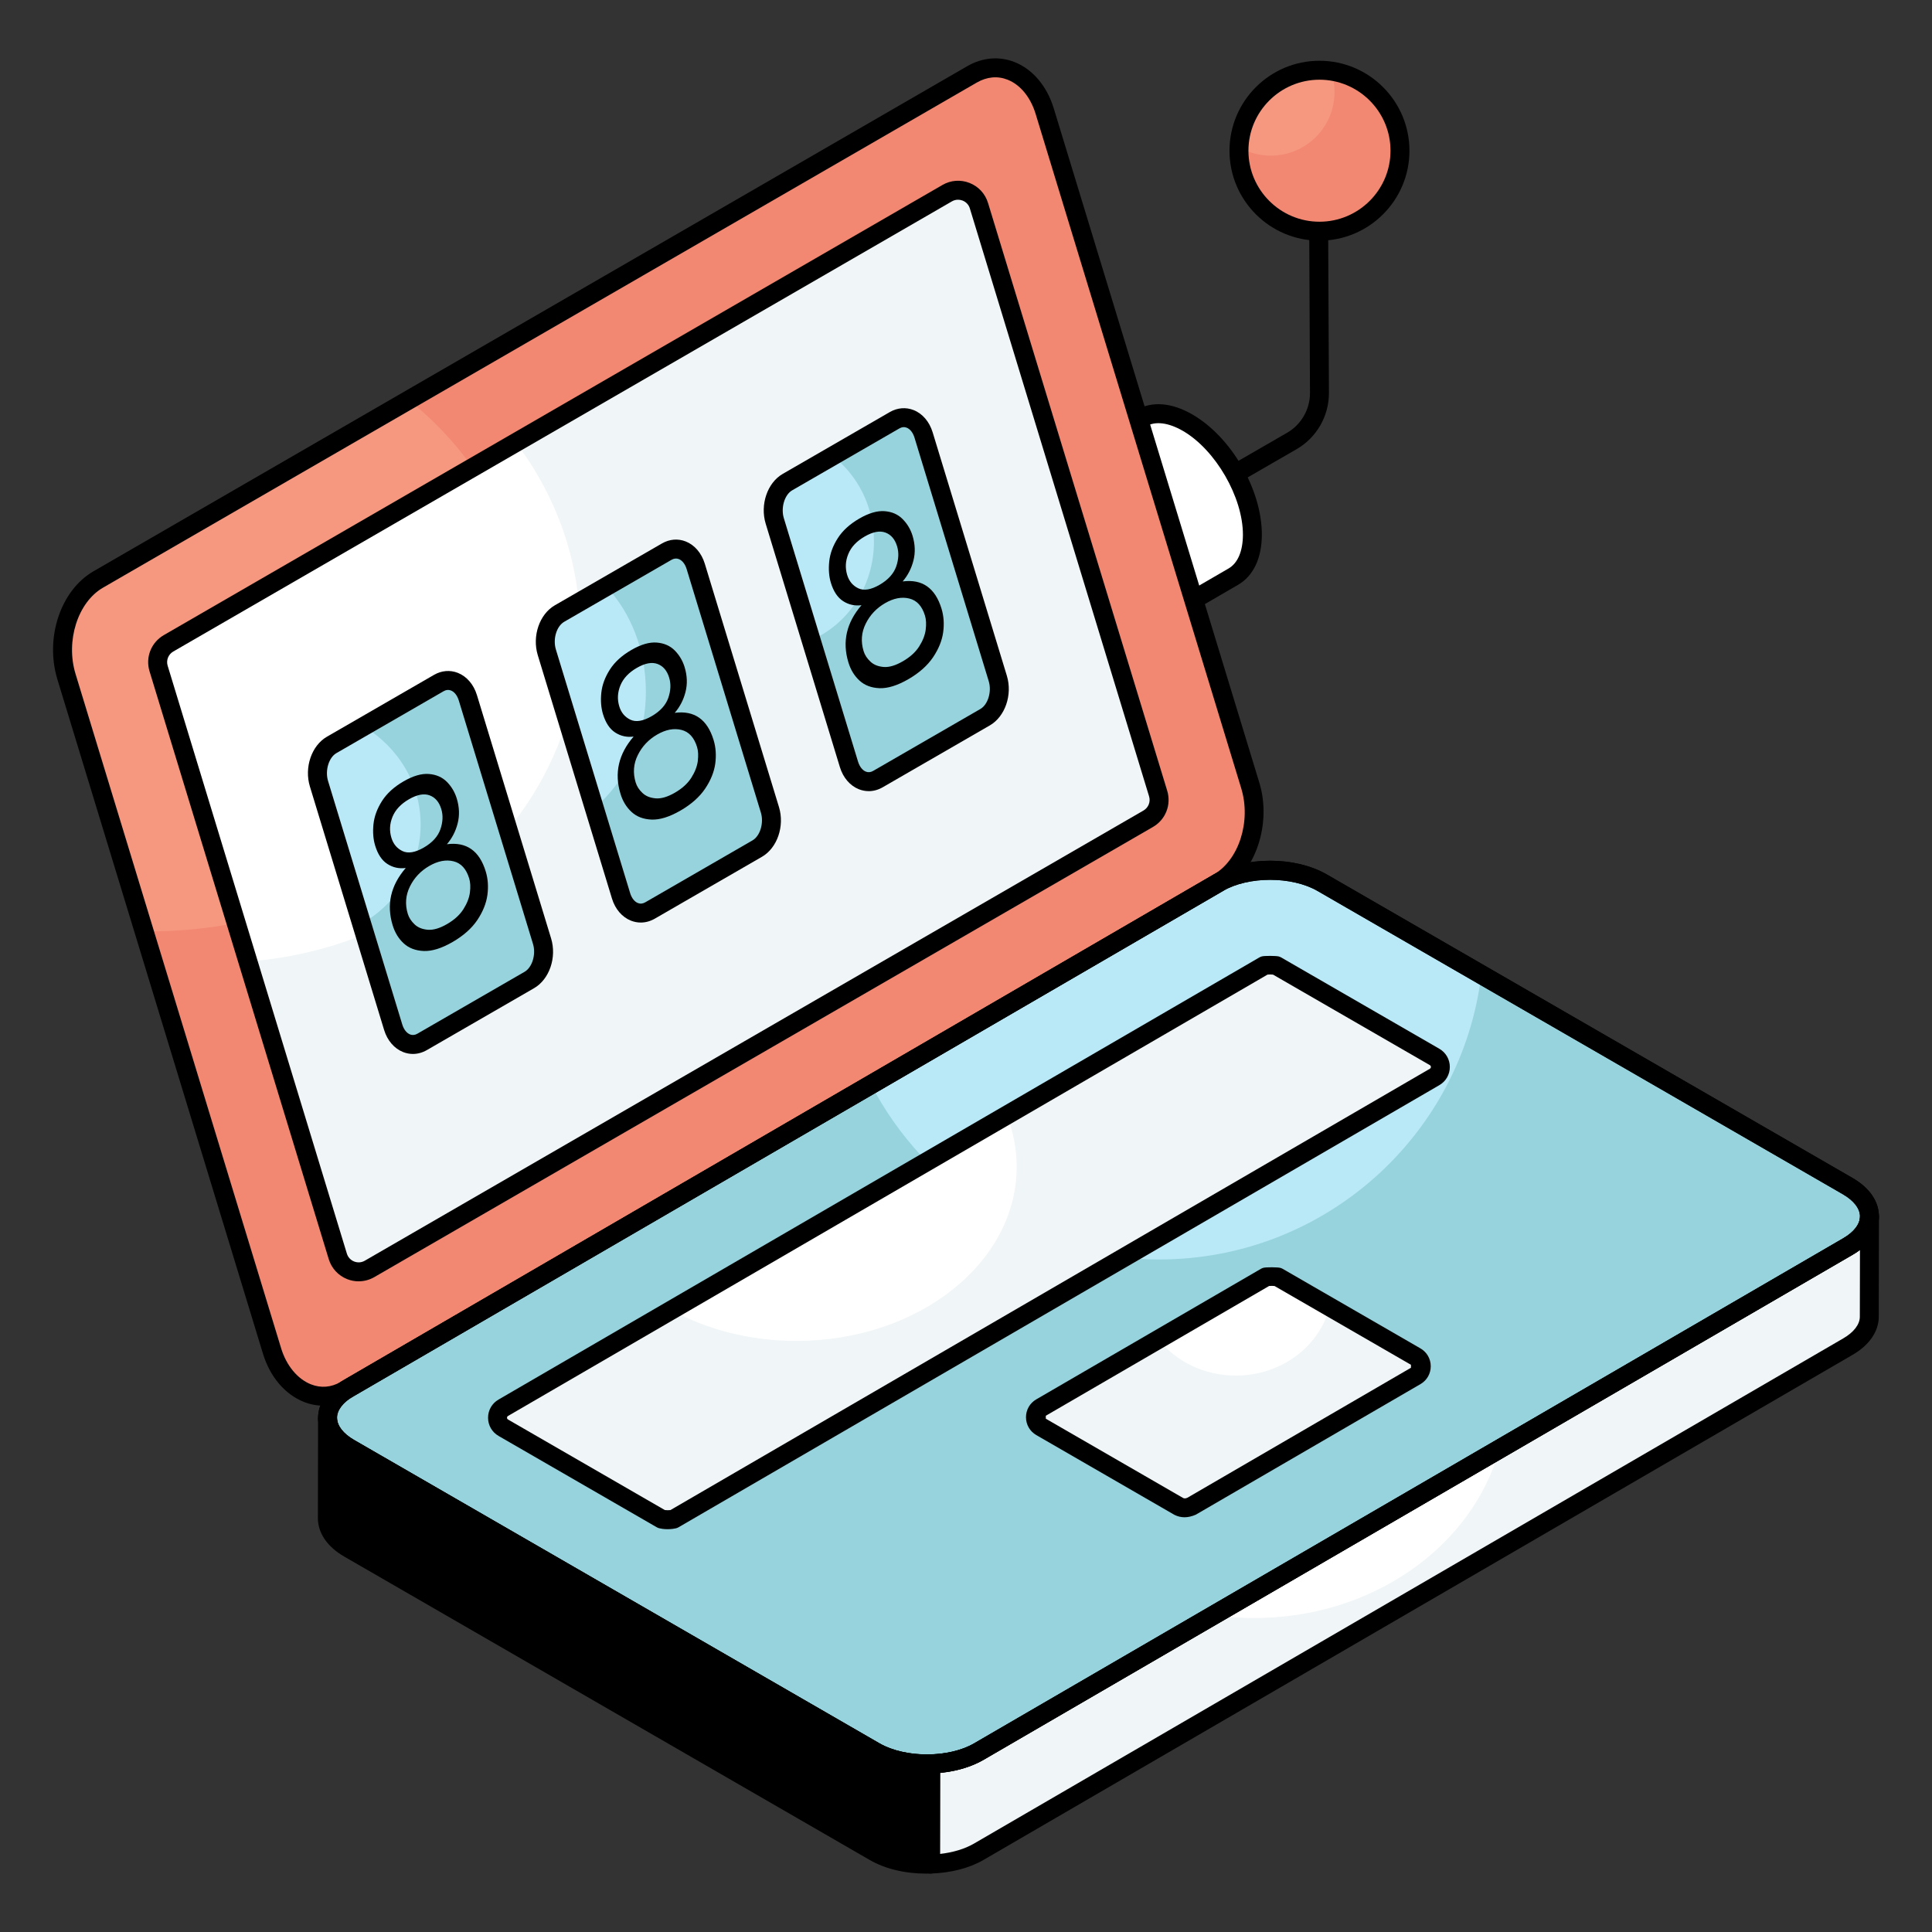<svg id="Layer_1" enable-background="new 0 0 102 102" viewBox="0 0 102 102" xmlns="http://www.w3.org/2000/svg"><rect x="0" y="0" width="102" height="102" fill="#333333" stroke="none"/><g><g><g><g><path d="m38.548 40.896c-.173 0-.341-.09-.433-.25-.139-.239-.057-.545.183-.683l29.654-17.115c.748-.432 1.211-1.236 1.209-2.1l-.066-14.105c-.001-.276.222-.501.498-.502h.002c.275 0 .499.222.5.498l.066 14.106c.004 1.222-.651 2.36-1.709 2.97l-29.654 17.115c-.079.045-.165.067-.25.067z"/></g></g><g><g enable-background="new"><g><g><path d="m66.119 28.237c-.004 1.083-.385 1.846-1.003 2.206l-8.198 4.76c.618-.356 1-1.119 1.003-2.202.004-2.18-1.527-4.829-3.421-5.923-.956-.552-1.821-.603-2.443-.24l8.198-4.764c.625-.363 1.487-.313 2.443.24 1.894 1.094 3.428 3.747 3.421 5.923z" fill="#fff"/><path d="m56.918 35.704c-.172 0-.34-.089-.433-.25-.139-.239-.057-.544.182-.683l.008-.004c.479-.28.744-.907.746-1.767.004-2.015-1.419-4.478-3.171-5.489-.748-.432-1.452-.523-1.935-.245l-.004.002c-.001 0-.001 0-.001.001l-.002 0c-.238.137-.544.058-.683-.18-.14-.238-.059-.544.179-.684.005-.002.009-.005.014-.007l8.186-4.757c.812-.472 1.859-.388 2.944.239 2.066 1.193 3.679 3.986 3.671 6.358v0c-.005 1.233-.449 2.169-1.253 2.636l-8.187 4.755c-.004.002-.008.004-.011.006-.079.045-.165.067-.25.067zm-2.926-9.411c.249.087.502.205.758.353 2.062 1.191 3.675 3.983 3.671 6.357-.001.279-.024.543-.069.79l6.513-3.782c.483-.281.752-.912.755-1.775.006-1.979-1.446-4.492-3.171-5.488-.762-.439-1.45-.526-1.942-.241zm12.127 1.945h.01z"/></g></g><g><g><path d="m54.498 27.076c1.896 1.094 3.428 3.746 3.422 5.924-.006 2.181-1.548 3.059-3.444 1.965-1.896-1.094-3.428-3.746-3.422-5.927.006-2.178 1.548-3.056 3.444-1.962z" fill="#fff"/><path d="m56.017 35.938c-.56 0-1.169-.181-1.791-.54-2.065-1.192-3.679-3.986-3.672-6.361.003-1.235.45-2.171 1.257-2.636.814-.468 1.856-.381 2.938.243 2.066 1.193 3.679 3.986 3.671 6.359-.003 1.237-.45 2.174-1.258 2.639-.345.198-.731.297-1.145.297zm-3.057-8.834c-.241 0-.461.054-.65.163-.485.279-.754.909-.756 1.772-.006 2.016 1.417 4.48 3.172 5.492.758.438 1.445.525 1.937.243.485-.28.755-.91.757-1.775.006-2.014-1.416-4.476-3.171-5.49-.466-.269-.905-.405-1.288-.405z"/></g></g></g></g><g><g><circle cx="69.661" cy="7.957" fill="#f6977f" r="4.249"/></g><g><path d="m73.91 7.955c0 2.342-1.901 4.249-4.25 4.249-2.343 0-4.25-1.907-4.25-4.249 0-.059 0-.125.006-.185.495.284 1.069.449 1.676.449 1.861 0 3.366-1.504 3.366-3.358 0-.389-.066-.759-.191-1.108 2.059.29 3.643 2.058 3.643 4.202z" fill="#f28772"/></g><g><path d="m69.661 12.706c-2.619 0-4.75-2.13-4.75-4.749 0-2.618 2.131-4.749 4.75-4.749 2.62 0 4.751 2.13 4.751 4.749-0 2.619-2.131 4.749-4.751 4.749zm0-8.498c-2.067 0-3.75 1.682-3.75 3.749 0 2.067 1.683 3.749 3.75 3.749 2.068 0 3.751-1.682 3.751-3.749-0-2.067-1.683-3.749-3.751-3.749z"/></g></g></g><g><path d="m51.321 3.924c1.523-.879 3.24-.009 3.835 1.945l10.853 35.603c.595 1.952-.157 4.249-1.679 5.128l-46.093 26.79c-1.522.879-3.28-.115-3.875-2.067l-10.853-35.603c-.596-1.954.157-4.249 1.679-5.128z" fill="#f6977f"/></g><g><path d="m64.335 46.604-46.1 26.79c-1.52.88-3.28-.12-3.87-2.07l-6.76-22.16c.09.01.18.01.27.01 10.89 0 19.72-7.31 19.72-16.33 0-4.6-2.31-8.76-6.02-11.73l29.75-17.19c1.52-.88 3.24-.01 3.83 1.95l10.85 35.6c.6 1.95-.15 4.25-1.67 5.13z" fill="#f28772"/></g><g><path d="m46.189 92.478-27.75-16.026c-.765-.44-1.147-1.023-1.147-1.597l-.01 5.288c0 .583.382 1.167 1.147 1.606l27.74 16.017c.812.47 1.893.681 2.955.649l.009-5.294c-1.058.031-2.135-.178-2.945-.642z"/></g><g><path d="m97.571 65.806-45.893 26.672c-.705.406-1.617.615-2.544.642l-.009 5.294c.927-.028 1.839-.239 2.543-.649l45.893-26.672c.746-.43 1.129-1.004 1.129-1.578l.009-5.288c0 .564-.382 1.138-1.128 1.578z" fill="#fff"/></g><g><path d="m98.695 64.224-.01 5.29c0 .58-.38 1.15-1.12 1.58l-45.9 26.67c-.7.41-1.61.62-2.54.65l.01-5.29c.93-.03 1.84-.24 2.54-.65l12.39-7.2c.7.1 1.42.15 2.15.15 6.27 0 11.53-3.8 12.95-8.92l18.41-10.7c.74-.44 1.12-1.01 1.12-1.58z" fill="#f0f5f7"/></g><g><path d="m97.551 62.623c1.521.878 1.53 2.303.018 3.182l-45.891 26.669c-1.513.879-3.973.878-5.494 0l-27.743-16.017c-1.522-.879-1.53-2.303-.018-3.182l45.891-26.669c1.513-.879 3.971-.879 5.494-0z" fill="#b9e9f7"/></g><g><path d="m97.565 65.804-45.89 26.67c-1.51.88-3.97.88-5.49 0l-27.74-16.02c-1.53-.88-1.53-2.3-.02-3.18l27.56-16.02c2.85 5.49 8.6 9.24 15.21 9.24 8.75 0 15.98-6.56 17.01-15.04l19.35 11.17c1.521.88 1.53 2.3.01 3.18z" fill="#97d3dd"/></g><g><path d="m17.072 74.213c-.344 0-.688-.065-1.023-.197-1.003-.396-1.792-1.324-2.165-2.546l-10.854-35.603c-.668-2.197.17-4.704 1.908-5.708l46.133-26.668c.797-.459 1.685-.534 2.493-.214.957.378 1.712 1.27 2.07 2.447l10.854 35.603c.658 2.16-.198 4.72-1.908 5.708l-46.092 26.789c-.448.259-.932.39-1.416.39zm34.499-69.855-46.133 26.668c-1.33.768-1.981 2.809-1.451 4.55l10.854 35.603c.278.916.867 1.628 1.575 1.907.525.208 1.067.164 1.571-.127l46.092-26.789c1.332-.769 1.982-2.81 1.452-4.551l-10.854-35.603c-.269-.884-.809-1.543-1.48-1.808-.529-.21-1.092-.157-1.626.15z"/></g><g><path d="m8.899 33.965 41.109-23.766c.641-.371 1.46-.048 1.676.661l9.461 31.036c.156.512-.061 1.064-.525 1.332l-41.109 23.766c-.641.371-1.46.048-1.676-.661l-9.461-31.036c-.156-.512.061-1.064.525-1.332z" fill="#fff"/></g><g><path d="m60.625 43.224-41.11 23.77c-.65.37-1.46.05-1.68-.66l-4.74-15.57c9.82-.75 17.53-8.27 17.53-17.45 0-3.7-1.25-7.12-3.39-9.95l22.77-13.16c.64-.38 1.46-.05 1.68.66l9.46 31.03c.16.51-.06 1.07-.52 1.33z" fill="#f0f5f7"/></g><g><path d="m18.936 67.648c-.204 0-.409-.038-.606-.116-.471-.186-.826-.57-.974-1.055l-9.461-31.035c-.225-.738.085-1.524.753-1.911l41.109-23.766c.437-.253.957-.293 1.431-.106.471.186.826.57.974 1.054l9.461 31.036c.225.738-.084 1.523-.752 1.91l-41.11 23.766c-.255.147-.539.222-.824.222zm31.646-57.104c-.112 0-.225.029-.325.087l-41.109 23.766c-.263.152-.385.461-.296.752l9.461 31.036c.058.191.198.343.384.416.187.073.392.058.563-.042l41.109-23.766c.263-.152.385-.462.296-.752l-9.461-31.036c-.058-.191-.197-.342-.384-.416-.077-.03-.158-.045-.238-.045zm-41.685 23.42h.01z"/></g><g><path d="m48.908 98.918c-1.129 0-2.183-.252-2.988-.719l-27.74-16.016c-.901-.519-1.397-1.243-1.397-2.04l.01-5.285c0-.001 0-.002 0-.003v-.001c.001-.276.225-.499.5-.499.276 0.0.5.224.5.5 0 .412.327.835.896 1.163l27.75 16.027c.691.395 1.684.608 2.681.575.128-.007.266.047.363.142.097.094.151.224.151.359l-.009 5.294c0 .27-.215.491-.484.499-.078.002-.155.003-.232.003zm-31.119-22.298-.007 3.524c0 .417.327.844.896 1.172l27.741 16.017c.581.337 1.366.54 2.206.578l.007-4.293c-1.015-.039-1.956-.284-2.692-.705-.001-0-.001-.001-.002-.001l-27.749-16.026c-.144-.083-.277-.171-.4-.265z"/></g><g><path d="m49.125 98.915c-.13 0-.255-.051-.349-.142-.097-.094-.151-.224-.151-.359l.009-5.294c0-.27.216-.491.485-.499.891-.025 1.71-.23 2.309-.575l45.891-26.67c.559-.33.879-.747.881-1.144v-.004c.001-.276.225-.499.5-.499.276 0.0.5.224.5.5v.001 0.0.003l-.01 5.284c0 .772-.503 1.505-1.38 2.01l-45.891 26.671c-.739.43-1.726.685-2.779.716-.005 0-.01 0-.015 0zm.508-5.325-.007 4.289c.688-.077 1.311-.265 1.791-.544l45.893-26.672c.56-.323.88-.74.88-1.146l.007-3.528c-.115.087-.238.17-.371.249-.001 0-.002.001-.003.001l-45.894 26.672c-.626.361-1.428.597-2.296.679zm47.938-27.784h.01z"/></g><g><path d="m48.935 93.637c-1.078 0-2.158-.243-3.001-.73l-27.743-16.017c-.899-.52-1.396-1.24-1.397-2.029-.001-.785.489-1.502 1.379-2.019l45.891-26.669c1.677-.975 4.311-.973 5.995-.001l27.743 16.017c.899.52 1.396 1.24 1.396 2.029.001.785-.488 1.502-1.378 2.019l-45.891 26.669c-.838.487-1.915.731-2.994.731zm18.122-47.187c-.909 0-1.817.196-2.492.587l-45.891 26.669c-.568.331-.881.74-.881 1.153.001.411.328.835.897 1.164l27.743 16.017c1.359.784 3.646.784 4.993.001l45.891-26.669c.568-.331.881-.74.88-1.153 0-.411-.327-.835-.896-1.164l-27.743-16.017c-.679-.392-1.591-.588-2.501-.588z"/></g><g><path d="m48.935 93.637c-1.078 0-2.158-.243-3.001-.73l-27.743-16.017c-.899-.52-1.396-1.24-1.397-2.029-.001-.785.489-1.502 1.379-2.019l45.891-26.669c1.677-.975 4.311-.973 5.995-.001l27.743 16.017c.899.52 1.396 1.24 1.396 2.029.001.785-.488 1.502-1.378 2.019l-45.891 26.669c-.838.487-1.915.731-2.994.731zm18.122-47.187c-.909 0-1.817.196-2.492.587l-45.891 26.669c-.568.331-.881.74-.881 1.153.001.411.328.835.897 1.164l27.743 16.017c1.359.784 3.646.784 4.993.001l45.891-26.669c.568-.331.881-.74.88-1.153 0-.411-.327-.835-.896-1.164l-27.743-16.017c-.679-.392-1.591-.588-2.501-.588z"/></g><g><g><g><path d="m35.253 80.234c-.156 0-.272-.021-.329-.035l-8.351-4.821c-.406-.234-.407-.82-.002-1.056l40.171-23.344c.057-.014.168-.032.315-.032.155 0 .271.021.328.035l8.352 4.822c.406.234.407.82.002 1.056l-40.169 23.344c-.058.014-.169.032-.317.032z" fill="#fff"/></g></g><g><g><path d="m75.735 56.854-40.16 23.35c-.061.01-.17.03-.32.03-.16 0-.27-.02-.33-.03l-8.35-4.83c-.41-.23-.41-.82 0-1.05l8.87-5.16c1.87 1.03 4.15 1.63 6.6 1.63 6.42 0 11.63-4.11 11.63-9.19 0-.95-.18-1.87-.52-2.73l13.59-7.9c.05-.01.17-.03.31-.03.16 0 .271.02.33.04l8.35 4.82c.41.23.41.82 0 1.05z" fill="#f0f5f7"/></g></g><g><g><path d="m62.236 79.533-7.273-4.199c-.393-.227-.394-.794-.001-1.022l11.862-6.893c.057-.014.168-.032.315-.032.155 0 .271.021.328.035l7.274 4.199c.393.227.394.794.001 1.022l-11.86 6.893c-.221.095-.437.099-.646-.002z" fill="#fff"/></g></g><g><g><path d="m74.745 72.644-11.86 6.89c-.22.1-.44.1-.65 0l-7.27-4.2c-.4-.23-.4-.79 0-1.02l6.19-3.6c.93 1.16 2.41 1.91 4.09 1.91 2.4 0 4.42-1.54 4.95-3.62l4.55 2.62c.39.22.39.79 0 1.02z" fill="#f0f5f7"/></g></g></g><g><g><g><path d="m35.253 80.734c-.22 0-.376-.031-.45-.05-.045-.011-.089-.029-.129-.052l-8.351-4.821c-.347-.2-.555-.559-.556-.96 0-.4.206-.76.553-.961l40.171-23.344c.042-.024.087-.042.134-.054.146-.036.736-.033.882.003.045.011.089.029.129.052l8.353 4.822c.347.201.554.56.555.96 0 .4-.206.76-.553.961l-40.169 23.343c-.042.025-.088.043-.136.054-.071.017-.224.046-.433.046zm-.152-1.01c.07.01.224.011.294.001l40.094-23.3c.045-.026.055-.066.055-.095 0-.029-.01-.069-.055-.096l-8.279-4.779c-.069-.009-.22-.012-.291-.001l-40.096 23.301c-.045.026-.055.066-.055.095s.01.069.056.095z"/></g></g><g><g><path d="m62.536 80.104c-.182 0-.354-.042-.52-.122-.011-.005-.021-.011-.031-.017l-7.272-4.199c-.341-.196-.544-.548-.546-.941 0-.394.202-.747.542-.945l11.863-6.894c.042-.024.087-.042.134-.054.146-.036.736-.033.882.003.045.011.089.029.129.052l7.273 4.2c.341.197.545.549.546.943 0 .394-.202.747-.543.944l-11.86 6.893c-.21.092-.408.137-.597.137zm-.069-1.015c.048.021.111.034.218-.013l11.807-6.865-.001-.157-7.2-4.158c-.069-.01-.22-.012-.291-.001l-11.787 6.85c0 0.0.001.156.001.156z"/></g></g></g><g><g><path d="m23.166 36.062c.607-.351 1.296-.005 1.535.779l3.917 12.85c.238.779-.066 1.698-.673 2.048l-5.658 3.266c-.607.351-1.293.003-1.53-.776l-3.917-12.85c-.239-.784.061-1.7.668-2.051z" fill="#b9e9f7"/></g><g><path d="m27.947 51.743-5.66 3.26c-.61.35-1.29.01-1.53-.77l-1.67-5.46c1.87-1.08 3.12-3.03 3.12-5.24 0-2.17-1.19-4.08-3-5.18l3.96-2.29c.61-.35 1.3-.01 1.53.78l3.92 12.85c.24.78-.06 1.7-.67 2.05z" fill="#97d3dd"/></g><g><path d="m35.2 29.123c.607-.351 1.293-.003 1.531.781l3.917 12.85c.238.779-.062 1.696-.67 2.046l-5.658 3.267c-.611.353-1.296.005-1.533-.775l-3.917-12.85c-.239-.784.061-1.7.672-2.053z" fill="#b9e9f7"/></g><g><path d="m39.978 44.796-5.66 3.27c-.61.35-1.29.01-1.53-.77l-1.41-4.64c1.65-1.36 2.72-3.61 2.72-6.15 0-2.19-.8-4.17-2.09-5.54l3.19-1.84c.61-.35 1.29-.01 1.53.78l3.92 12.85c.24.78-.06 1.69-.67 2.04z" fill="#97d3dd"/></g><g><g><path d="m47.23 22.187c.607-.351 1.293-.003 1.531.781l3.917 12.85c.238.779-.062 1.696-.67 2.046l-5.658 3.267c-.607.351-1.292.003-1.53-.777l-3.917-12.85c-.239-.784.061-1.7.668-2.051z" fill="#b9e9f7"/></g><g><path d="m52.01 37.868-5.66 3.26c-.61.35-1.29.01-1.53-.77l-2-6.56c1.95-.84 3.32-2.86 3.32-5.2 0-1.86-.86-3.51-2.18-4.52l3.27-1.89c.61-.35 1.29 0 1.53.78l3.92 12.85c.24.78-.06 1.7-.67 2.05z" fill="#97d3dd"/></g><g><g><g><path d="m21.8 55.643c-.174 0-.348-.033-.516-.099-.469-.185-.835-.611-1.005-1.169l-3.917-12.849c-.308-1.007.087-2.162.896-2.63l5.657-3.267c.398-.229.844-.267 1.257-.105.469.185.836.612 1.007 1.171l3.917 12.85c.306 1.005-.09 2.159-.901 2.627l-5.658 3.267c-.234.135-.486.204-.737.204zm1.616-19.148-5.657 3.267c-.402.232-.608.92-.439 1.472l3.917 12.85c.08.265.231.458.414.53.123.049.254.036.387-.041l5.658-3.267c.404-.233.612-.92.444-1.47l-3.917-12.85c-.081-.266-.232-.46-.416-.532-.128-.05-.258-.037-.391.041z"/></g></g><g><g><path d="m33.83 48.706c-.174 0-.349-.033-.517-.099-.468-.185-.834-.61-1.004-1.168l-3.917-12.849c-.307-1.007.088-2.163.899-2.632l5.658-3.267c.399-.229.843-.266 1.253-.105.469.185.835.612 1.007 1.173l3.917 12.85c.306 1.005-.089 2.158-.898 2.625l-5.657 3.267c-.236.136-.488.205-.741.205zm1.62-19.149-5.658 3.267c-.411.237-.614.913-.442 1.474l3.917 12.85c.08.265.231.458.413.529.127.05.257.036.392-.042l5.657-3.267c.402-.232.609-.918.441-1.468l-3.917-12.85c-.081-.268-.233-.462-.416-.534-.125-.05-.255-.035-.387.041z"/></g></g><g><g><path d="m45.864 41.768c-.174 0-.348-.033-.517-.099-.468-.185-.834-.61-1.005-1.169l-3.917-12.85c-.306-1.007.088-2.162.896-2.629l5.658-3.267c.4-.229.845-.266 1.255-.104.468.185.834.612 1.005 1.173l3.917 12.85c.306 1.005-.089 2.158-.898 2.625l-5.657 3.267c-.235.135-.486.204-.737.204zm1.616-19.148-5.658 3.267c-.402.232-.607.92-.439 1.472l3.917 12.85c.081.265.232.458.415.53.126.05.256.036.387-.041l5.657-3.267c.402-.232.609-.918.441-1.468l-3.917-12.85c-.081-.268-.232-.462-.416-.534-.125-.05-.255-.036-.387.041z"/></g></g></g><g><path d="m23.592 44.571c1.034-.135 1.72.344 2.053 1.439.118.388.146.803.087 1.244-.061.442-.239.882-.534 1.323-.295.437-.732.826-1.307 1.158-.577.333-1.084.489-1.519.473-.434-.019-.789-.153-1.058-.403-.272-.249-.466-.569-.584-.956-.334-1.095-.104-2.102.691-3.023-.353.046-.677-.025-.969-.213s-.506-.511-.645-.967c-.103-.338-.133-.714-.09-1.13.043-.413.194-.822.449-1.224.257-.403.637-.749 1.14-1.04.504-.291.948-.42 1.336-.39.389.03.705.17.951.416.245.249.419.543.522.88.139.456.154.894.047 1.313-.107.418-.295.785-.569 1.101zm1.217 2.548c.037-.291.024-.538-.038-.741-.154-.506-.429-.807-.827-.906-.4-.098-.825-.017-1.279.245-.454.262-.796.624-1.023 1.084-.227.46-.266.942-.112 1.448.062.203.183.387.36.555.177.168.41.259.703.283.292.021.628-.08 1.008-.3s.666-.478.86-.779c.193-.304.309-.597.348-.889m-4.145-2.886c.101.33.297.563.589.702.291.136.664.076 1.118-.186.454-.262.747-.586.88-.967.132-.383.147-.739.046-1.069-.113-.372-.317-.611-.614-.722-.297-.111-.661-.043-1.091.205-.43.248-.719.558-.87.927-.151.369-.171.738-.058 1.11"/></g><g><path d="m47.655 30.697c1.034-.135 1.719.344 2.053 1.439.118.388.146.803.087 1.243-.061.442-.239.882-.535 1.323-.297.438-.732.826-1.307 1.158-.577.333-1.084.489-1.519.473-.436-.018-.788-.153-1.058-.403-.272-.249-.466-.569-.584-.956-.334-1.095-.104-2.102.691-3.023-.353.046-.677-.025-.969-.213s-.508-.51-.647-.966c-.103-.338-.131-.715-.088-1.131.043-.413.192-.821.449-1.224.257-.403.637-.749 1.14-1.04.502-.29.948-.42 1.336-.39.389.03.705.17.949.417.247.248.421.542.524.879.139.456.154.894.047 1.313-.107.418-.297.786-.568 1.101zm1.217 2.548c.037-.291.024-.538-.037-.741-.154-.506-.43-.807-.829-.905-.398-.099-.825-.017-1.277.244-.454.262-.796.624-1.023 1.084-.229.461-.266.942-.112 1.448.062.203.181.389.36.555.177.168.41.259.703.283.292.021.626-.079 1.008-.3.38-.22.667-.478.86-.779.193-.304.309-.597.348-.889m-4.145-2.886c.101.33.297.563.589.702.291.136.664.076 1.118-.186.452-.261.745-.585.88-.967.132-.383.147-.739.046-1.069-.113-.372-.317-.611-.614-.722-.299-.11-.661-.043-1.091.205-.432.249-.721.559-.87.927-.153.371-.171.738-.058 1.11"/></g><g><path d="m35.622 37.634c1.034-.135 1.72.344 2.053 1.439.118.388.146.803.087 1.243-.061.442-.239.882-.535 1.323-.295.437-.732.826-1.307 1.158-.577.333-1.084.489-1.519.473-.436-.018-.789-.153-1.058-.403-.272-.249-.466-.569-.584-.956-.334-1.095-.104-2.102.691-3.023-.353.046-.677-.025-.969-.213-.292-.188-.506-.511-.645-.967-.103-.338-.133-.714-.09-1.13.043-.413.192-.821.449-1.224.257-.403.637-.749 1.14-1.04.504-.291.948-.42 1.336-.39.389.03.705.17.951.416.245.249.419.543.522.88.139.456.154.894.047 1.313-.107.418-.295.785-.569 1.101zm1.217 2.548c.037-.291.024-.538-.037-.741-.154-.506-.43-.807-.827-.906-.4-.098-.825-.017-1.279.245-.454.262-.796.624-1.023 1.084-.229.461-.266.942-.112 1.448.062.203.181.388.36.555.177.168.41.259.703.283.292.021.626-.079 1.008-.3.38-.22.666-.478.86-.779.193-.304.309-.597.348-.889m-4.145-2.886c.101.33.297.563.589.702.291.136.664.076 1.118-.186.454-.262.747-.586.88-.967.132-.383.147-.739.046-1.069-.113-.372-.317-.611-.614-.722-.297-.111-.661-.043-1.091.205-.43.248-.719.558-.87.927-.151.369-.171.738-.058 1.11"/></g></g></g></g></svg>